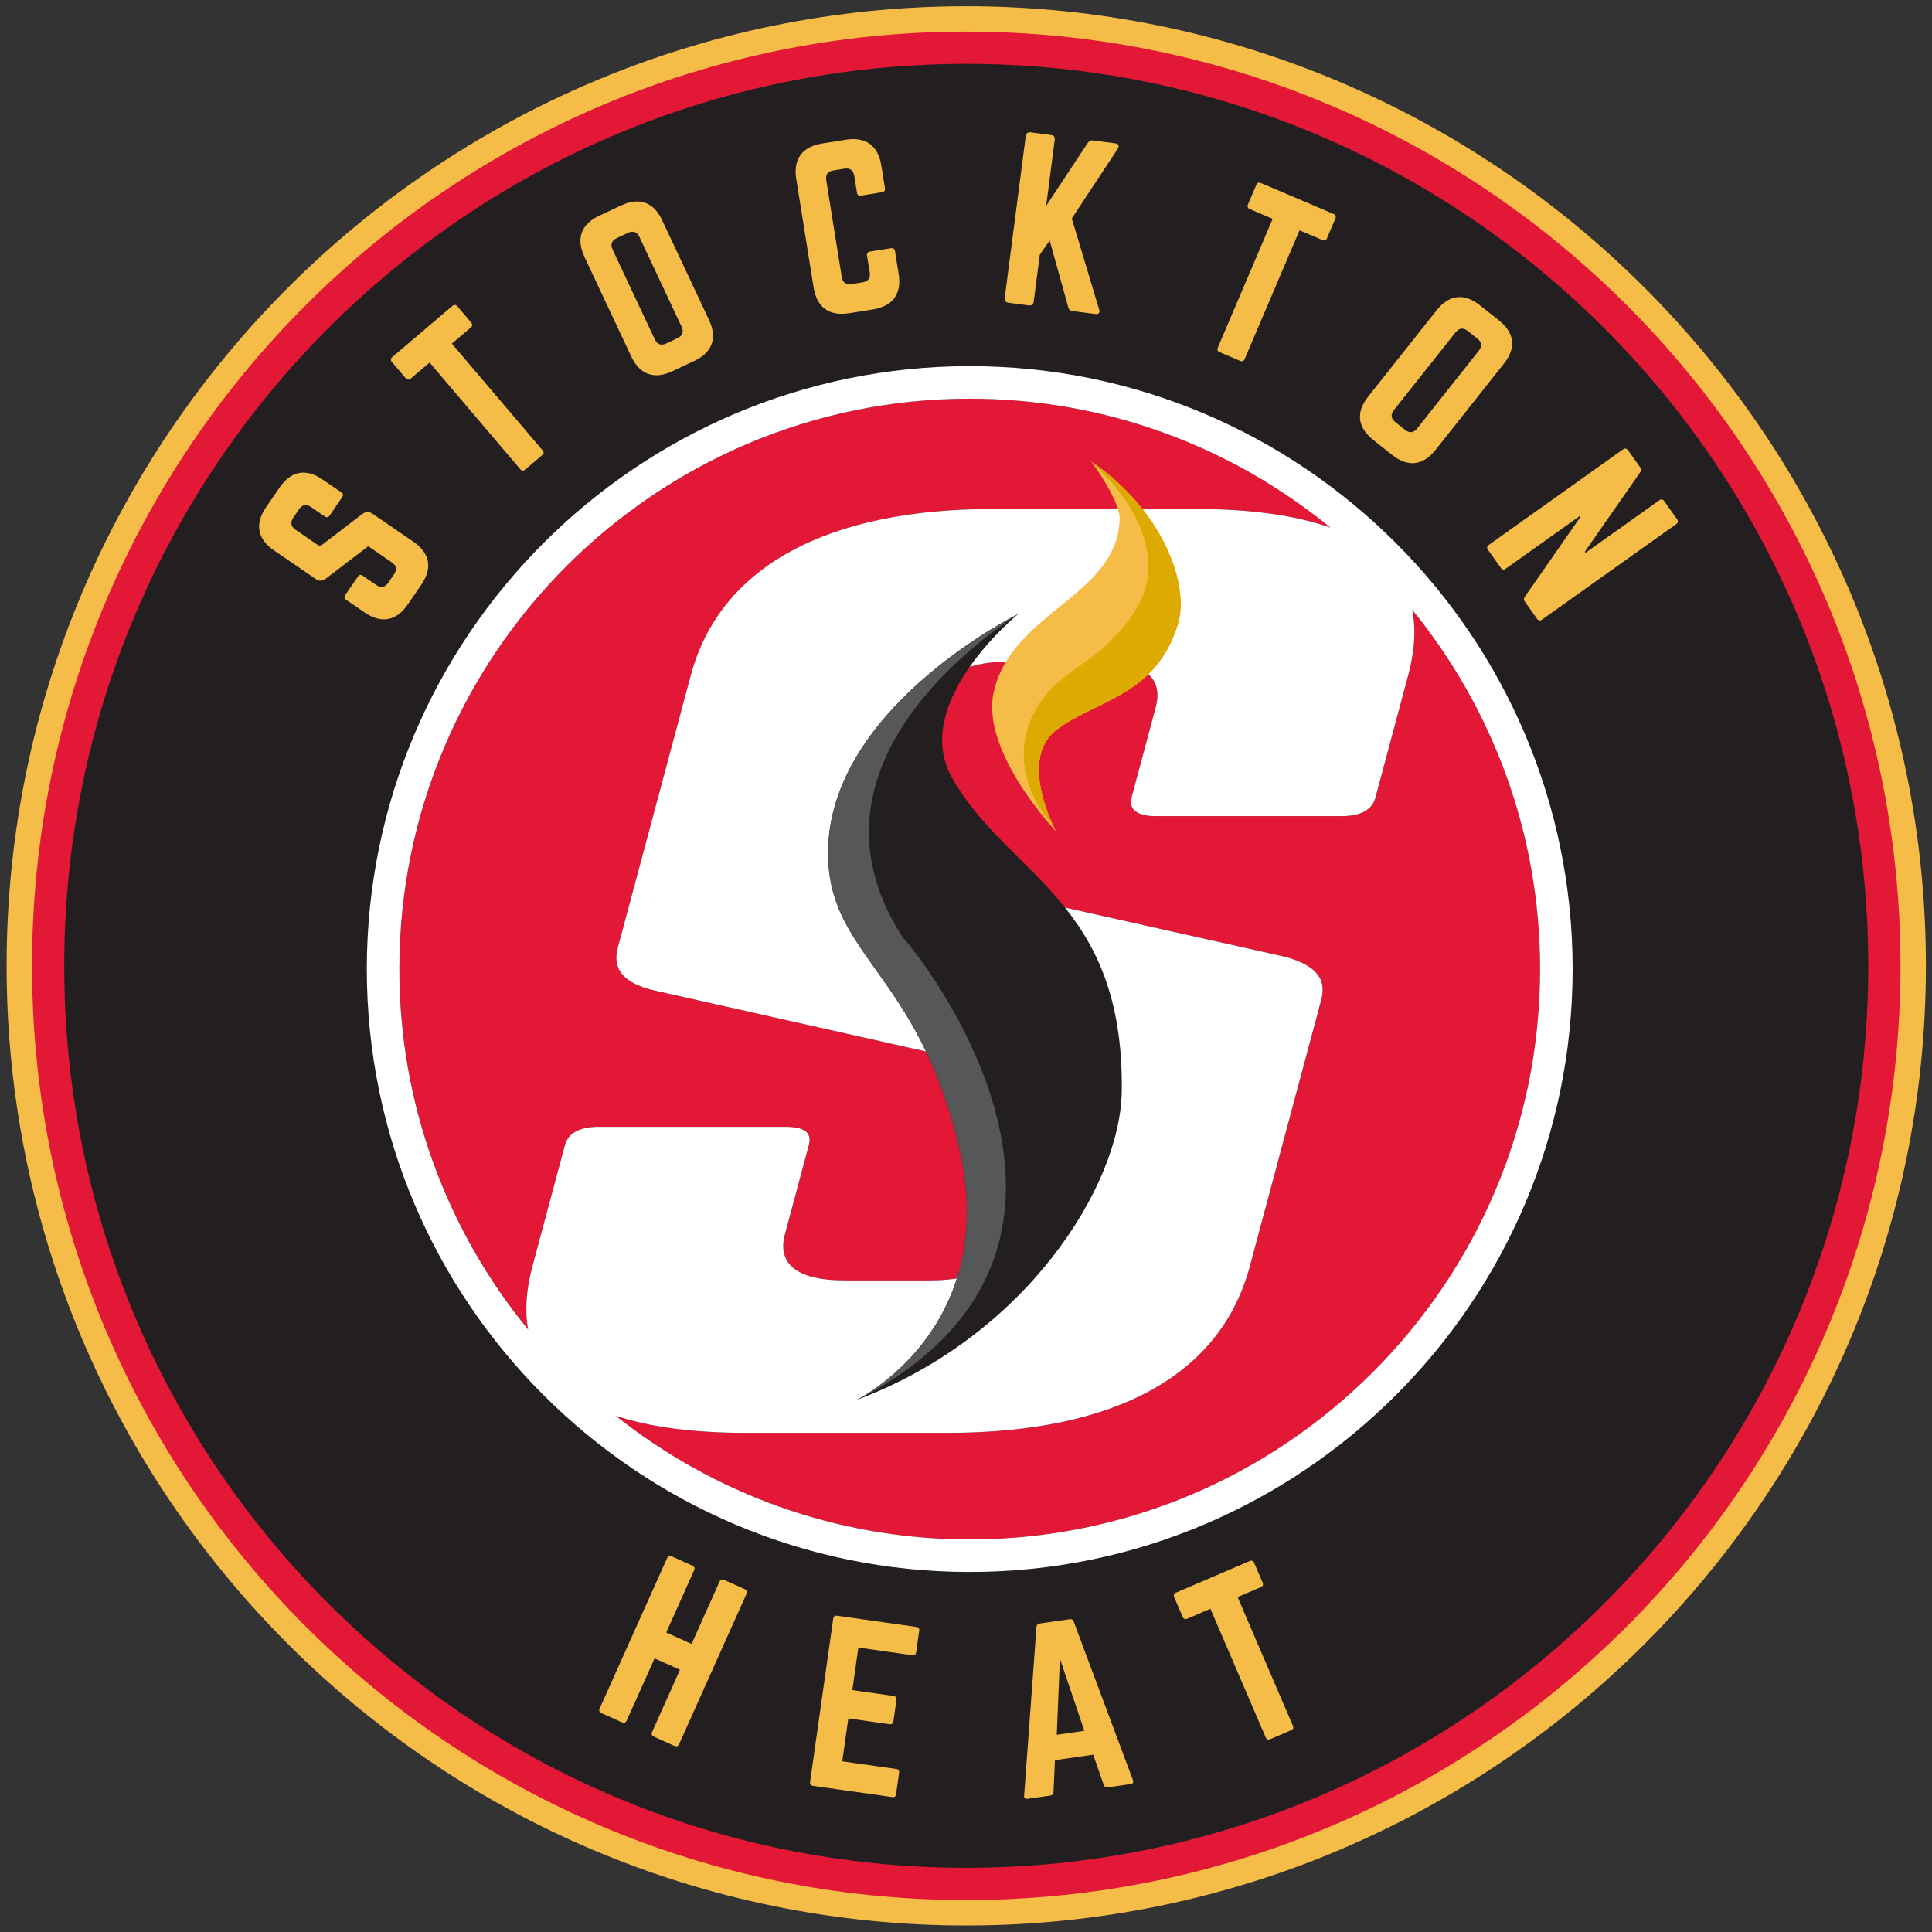 <?xml version="1.0" encoding="UTF-8" standalone="no"?>
<!-- Created with Inkscape (http://www.inkscape.org/) -->

<svg
   xmlns:dc="http://purl.org/dc/elements/1.1/"
   xmlns:cc="http://creativecommons.org/ns#"
   xmlns:rdf="http://www.w3.org/1999/02/22-rdf-syntax-ns#"
   xmlns:svg="http://www.w3.org/2000/svg"
   xmlns="http://www.w3.org/2000/svg"
   xmlns:sodipodi="http://sodipodi.sourceforge.net/DTD/sodipodi-0.dtd"
   xmlns:inkscape="http://www.inkscape.org/namespaces/inkscape"
   width="302"
   height="302"
   viewBox="0 0 302 302"
   id="svg21053"
   version="1.1"
   inkscape:version="0.91 r13725"
   sodipodi:docname="stockton heat.svg">
  <rect x="0" y="0" width="302" height="302" fill="#333333" stroke="none"/>
  <defs
     id="defs21055">
    <clipPath
       id="clipPath5440"
       clipPathUnits="userSpaceOnUse">
      <path
         inkscape:connector-curvature="0"
         id="path5442"
         d="m 117.493,57.74 62.96,0 0,55.224 -62.96,0 0,-55.224 z" />
    </clipPath>
  </defs>
  <sodipodi:namedview
     id="base"
     pagecolor="#ffffff"
     bordercolor="#666666"
     borderopacity="1.0"
     inkscape:pageopacity="0.0"
     inkscape:pageshadow="2"
     inkscape:zoom="0.51598204"
     inkscape:cx="372.04724"
     inkscape:cy="526.1811"
     inkscape:document-units="px"
     inkscape:current-layer="layer1"
     showgrid="false"
     units="px"
     inkscape:window-width="1280"
     inkscape:window-height="744"
     inkscape:window-x="-4"
     inkscape:window-y="-4"
     inkscape:window-maximized="1" />
  <g
     inkscape:label="Layer 1"
     inkscape:groupmode="layer"
     id="layer1"
     transform="translate(0,-750.362)">
    <g
       id="g5436"
       transform="matrix(6.02,0,0,-6.02,-749.119,1415.156)">
      <g
         id="g5438"
         clip-path="url(#clipPath5440)">
        <g
           id="g5444"
           transform="translate(149.528,110.269)">
          <path
             d="m 0,0 c -13.74,0 -24.918,-11.178 -24.918,-24.917 0,-13.74 11.178,-24.918 24.918,-24.918 13.74,0 24.918,11.178 24.918,24.918 C 24.918,-11.178 13.74,0 0,0"
             style="fill:#f5bd47;fill-opacity:1;fill-rule:nonzero;stroke:none"
             id="path5446"
             inkscape:connector-curvature="0" />
        </g>
        <g
           id="g5448"
           transform="translate(173.786,85.352)">
          <path
             d="m 0,0 c 0,-13.397 -10.861,-24.258 -24.258,-24.258 -13.397,0 -24.258,10.861 -24.258,24.258 0,13.397 10.861,24.258 24.258,24.258 C -10.861,24.258 0,13.397 0,0"
             style="fill:#e31837;fill-opacity:1;fill-rule:nonzero;stroke:none"
             id="path5450"
             inkscape:connector-curvature="0" />
        </g>
        <g
           id="g5452"
           transform="translate(172.949,85.352)">
          <path
             d="m 0,0 c 0,-12.935 -10.486,-23.421 -23.421,-23.421 -12.935,0 -23.422,10.486 -23.422,23.421 0,12.935 10.487,23.421 23.422,23.421 C -10.486,23.421 0,12.935 0,0"
             style="fill:#231f20;fill-opacity:1;fill-rule:nonzero;stroke:none"
             id="path5454"
             inkscape:connector-curvature="0" />
        </g>
        <g
           id="g5456"
           transform="translate(131.697,97.771)">
          <path
             d="M 0,0 C 0.296,0.432 0.684,0.505 1.116,0.209 L 1.604,-0.125 C 1.65,-0.157 1.662,-0.198 1.627,-0.249 L 1.3,-0.728 C 1.268,-0.774 1.222,-0.783 1.175,-0.751 l -0.358,0.246 c -0.12,0.082 -0.225,0.066 -0.31,-0.058 L 0.355,-0.784 C 0.277,-0.899 0.294,-1.012 0.413,-1.094 l 0.635,-0.435 1.109,0.849 c 0.086,0.057 0.165,0.063 0.252,0.004 L 3.472,-1.404 C 3.905,-1.7 3.978,-2.088 3.682,-2.521 L 3.329,-3.036 C 3.036,-3.464 2.645,-3.541 2.212,-3.245 L 1.729,-2.914 C 1.678,-2.879 1.674,-2.836 1.706,-2.79 l 0.328,0.478 c 0.034,0.051 0.073,0.059 0.124,0.024 l 0.354,-0.243 c 0.124,-0.085 0.231,-0.057 0.31,0.058 l 0.151,0.221 c 0.082,0.12 0.066,0.225 -0.058,0.31 L 2.303,-1.523 1.197,-2.368 C 1.113,-2.432 1.03,-2.435 0.942,-2.375 l -1.086,0.743 c -0.433,0.296 -0.502,0.689 -0.209,1.116 L 0,0 Z"
             style="fill:#f5bd47;fill-opacity:1;fill-rule:nonzero;stroke:none"
             id="path5458"
             inkscape:connector-curvature="0" />
        </g>
        <g
           id="g5460"
           transform="translate(136.187,102.488)">
          <path
             d="M 0,0 C 0.047,0.04 0.089,0.032 0.126,-0.01 L 0.487,-0.435 C 0.523,-0.478 0.523,-0.521 0.477,-0.561 L -0.016,-0.98 2.339,-3.75 c 0.04,-0.047 0.037,-0.086 -0.01,-0.126 L 1.887,-4.251 C 1.844,-4.287 1.801,-4.288 1.761,-4.241 l -2.355,2.77 -0.493,-0.419 c -0.042,-0.036 -0.089,-0.032 -0.125,0.01 l -0.362,0.425 c -0.036,0.042 -0.032,0.09 0.01,0.126 L 0,0 Z"
             style="fill:#f5bd47;fill-opacity:1;fill-rule:nonzero;stroke:none"
             id="path5462"
             inkscape:connector-curvature="0" />
        </g>
        <g
           id="g5464"
           transform="translate(142.03,101.649)">
          <path
             d="M 0,0 C 0.131,0.062 0.171,0.16 0.107,0.297 L -0.988,2.629 C -1.05,2.76 -1.154,2.798 -1.285,2.736 L -1.578,2.598 C -1.709,2.537 -1.747,2.433 -1.685,2.302 L -0.59,-0.03 c 0.065,-0.137 0.166,-0.169 0.297,-0.108 L 0,0 Z m -2.416,2.113 c -0.222,0.474 -0.089,0.845 0.386,1.068 l 0.565,0.265 c 0.475,0.223 0.846,0.09 1.068,-0.385 L 0.818,0.476 C 1.04,0.002 0.907,-0.369 0.432,-0.592 l -0.565,-0.265 c -0.475,-0.223 -0.846,-0.09 -1.069,0.385 l -1.214,2.585 z"
             style="fill:#f5bd47;fill-opacity:1;fill-rule:nonzero;stroke:none"
             id="path5466"
             inkscape:connector-curvature="0" />
        </g>
        <g
           id="g5468"
           transform="translate(147.417,105.542)">
          <path
             d="m 0,0 c 0.009,-0.055 -0.019,-0.093 -0.074,-0.102 l -0.551,-0.089 c -0.06,-0.009 -0.093,0.02 -0.102,0.075 l -0.07,0.44 C -0.82,0.467 -0.91,0.532 -1.053,0.509 L -1.339,0.463 C -1.488,0.439 -1.547,0.351 -1.524,0.208 l 0.402,-2.511 c 0.024,-0.149 0.112,-0.208 0.255,-0.185 l 0.287,0.046 c 0.143,0.022 0.208,0.106 0.185,0.255 l -0.071,0.44 c -0.009,0.056 0.014,0.093 0.074,0.103 l 0.551,0.088 C 0.214,-1.547 0.252,-1.575 0.261,-1.63 L 0.356,-2.225 C 0.439,-2.742 0.202,-3.063 -0.31,-3.145 l -0.616,-0.099 c -0.518,-0.082 -0.843,0.148 -0.926,0.666 l -0.451,2.819 c -0.083,0.518 0.154,0.838 0.671,0.921 l 0.617,0.099 c 0.512,0.082 0.837,-0.149 0.92,-0.666 L 0,0 Z"
             style="fill:#f5bd47;fill-opacity:1;fill-rule:nonzero;stroke:none"
             id="path5470"
             inkscape:connector-curvature="0" />
        </g>
        <g
           id="g5472"
           transform="translate(152.293,102.353)">
          <path
             d="M 0,0 C -0.066,0.009 -0.102,0.041 -0.116,0.099 L -0.599,1.833 -0.855,1.467 -1.014,0.244 C -1.024,0.173 -1.067,0.139 -1.139,0.148 L -1.67,0.217 c -0.072,0.01 -0.106,0.054 -0.096,0.125 l 0.546,4.203 c 0.01,0.072 0.054,0.106 0.126,0.097 l 0.531,-0.069 c 0.071,-0.01 0.105,-0.054 0.095,-0.125 L -0.69,2.733 0.388,4.364 C 0.423,4.416 0.465,4.439 0.526,4.431 L 1.107,4.355 C 1.19,4.344 1.216,4.285 1.167,4.212 L -0.025,2.405 0.686,0.04 C 0.715,-0.037 0.675,-0.088 0.586,-0.076 L 0,0 Z"
             style="fill:#f5bd47;fill-opacity:1;fill-rule:nonzero;stroke:none"
             id="path5474"
             inkscape:connector-curvature="0" />
        </g>
        <g
           id="g5476"
           transform="translate(159.066,104.875)">
          <path
             d="M 0,0 C 0.056,-0.024 0.069,-0.066 0.047,-0.117 L -0.172,-0.63 c -0.021,-0.051 -0.06,-0.071 -0.117,-0.047 l -0.595,0.253 -1.425,-3.344 C -2.333,-3.824 -2.37,-3.839 -2.426,-3.815 l -0.533,0.227 c -0.052,0.022 -0.072,0.061 -0.047,0.117 l 1.425,3.345 -0.595,0.253 c -0.052,0.022 -0.069,0.066 -0.048,0.117 l 0.219,0.513 c 0.022,0.052 0.066,0.069 0.117,0.047 L 0,0 Z"
             style="fill:#f5bd47;fill-opacity:1;fill-rule:nonzero;stroke:none"
             id="path5478"
             inkscape:connector-curvature="0" />
        </g>
        <g
           id="g5480"
           transform="translate(160.923,99.269)">
          <path
             d="M 0,0 C 0.114,-0.09 0.22,-0.082 0.313,0.036 L 1.914,2.055 C 2.004,2.168 1.992,2.278 1.878,2.368 L 1.625,2.569 C 1.511,2.659 1.401,2.646 1.311,2.533 L -0.29,0.514 C -0.383,0.396 -0.367,0.291 -0.254,0.201 L 0,0 Z m 0.817,3.103 c 0.326,0.411 0.717,0.456 1.128,0.13 L 2.434,2.845 C 2.845,2.519 2.89,2.128 2.564,1.717 L 0.79,-0.52 C 0.465,-0.931 0.073,-0.976 -0.338,-0.65 l -0.489,0.388 c -0.411,0.326 -0.456,0.717 -0.13,1.128 l 1.774,2.237 z"
             style="fill:#f5bd47;fill-opacity:1;fill-rule:nonzero;stroke:none"
             id="path5482"
             inkscape:connector-curvature="0" />
        </g>
        <g
           id="g5484"
           transform="translate(167.986,96.948)">
          <path
             d="m 0,0 c 0.032,-0.045 0.024,-0.092 -0.021,-0.124 l -3.49,-2.484 c -0.045,-0.032 -0.092,-0.024 -0.124,0.021 l -0.32,0.45 c -0.029,0.041 -0.03,0.081 10e-4,0.124 l 1.445,2.076 -0.016,0.023 -1.926,-1.371 c -0.046,-0.033 -0.089,-0.029 -0.125,0.021 l -0.336,0.472 c -0.032,0.045 -0.024,0.092 0.021,0.125 l 3.489,2.483 c 0.046,0.032 0.092,0.024 0.125,-0.021 l 0.32,-0.45 c 0.029,-0.041 0.03,-0.081 -0.001,-0.124 l -1.439,-2.065 0.019,-0.027 1.917,1.365 c 0.046,0.032 0.089,0.029 0.125,-0.021 L 0,0 Z"
             style="fill:#f5bd47;fill-opacity:1;fill-rule:nonzero;stroke:none"
             id="path5486"
             inkscape:connector-curvature="0" />
        </g>
        <g
           id="g5488"
           transform="translate(143.122,69.363)">
          <path
             d="M 0,0 C 0.023,0.051 0.068,0.068 0.119,0.044 L 0.65,-0.194 c 0.062,-0.028 0.074,-0.07 0.051,-0.121 l -1.752,-3.907 c -0.023,-0.051 -0.063,-0.069 -0.125,-0.042 l -0.53,0.238 c -0.052,0.024 -0.069,0.068 -0.046,0.119 l 0.725,1.618 -0.66,0.296 -0.725,-1.618 C -2.435,-3.662 -2.48,-3.679 -2.531,-3.655 l -0.531,0.238 c -0.062,0.028 -0.074,0.07 -0.051,0.121 l 1.752,3.907 c 0.023,0.051 0.062,0.07 0.124,0.042 L -0.706,0.414 C -0.654,0.391 -0.637,0.347 -0.66,0.296 L -1.385,-1.322 -0.726,-1.618 0,0 Z"
             style="fill:#f5bd47;fill-opacity:1;fill-rule:nonzero;stroke:none"
             id="path5490"
             inkscape:connector-curvature="0" />
        </g>
        <g
           id="g5492"
           transform="translate(148.228,67.533)">
          <path
             d="m 0,0 c -0.008,-0.055 -0.036,-0.091 -0.103,-0.081 l -1.399,0.198 -0.156,-1.105 1.069,-0.151 c 0.056,-0.008 0.084,-0.046 0.076,-0.106 l -0.078,-0.547 c -0.008,-0.061 -0.046,-0.089 -0.102,-0.081 l -1.069,0.151 -0.158,-1.115 1.399,-0.198 c 0.067,-0.01 0.085,-0.041 0.077,-0.101 L -0.522,-3.689 C -0.53,-3.744 -0.557,-3.774 -0.624,-3.764 l -2.059,0.291 c -0.051,0.007 -0.08,0.045 -0.072,0.1 l 0.601,4.241 c 0.008,0.055 0.046,0.084 0.096,0.077 L 0.001,0.653 C 0.068,0.644 0.086,0.607 0.078,0.552 L 0,0 Z"
             style="fill:#f5bd47;fill-opacity:1;fill-rule:nonzero;stroke:none"
             id="path5494"
             inkscape:connector-curvature="0" />
        </g>
        <g
           id="g5496"
           transform="translate(151.96,67.364)">
          <path
             d="M 0,0 -0.082,-1.978 0.634,-1.875 0,0 Z M 1.238,-3.344 C 1.188,-3.351 1.156,-3.327 1.137,-3.279 L 0.865,-2.495 -0.13,-2.638 -0.166,-3.465 C -0.17,-3.517 -0.194,-3.548 -0.245,-3.556 l -0.598,-0.085 c -0.062,-0.009 -0.094,0.02 -0.086,0.083 l 0.32,4.378 c 0.004,0.057 0.034,0.084 0.085,0.091 L 0.253,1.022 C 0.303,1.029 0.34,1.012 0.359,0.958 L 1.896,-3.154 C 1.915,-3.213 1.898,-3.249 1.831,-3.259 L 1.238,-3.344 Z"
             style="fill:#f5bd47;fill-opacity:1;fill-rule:nonzero;stroke:none"
             id="path5498"
             inkscape:connector-curvature="0" />
        </g>
        <g
           id="g5500"
           transform="translate(156.886,69.896)">
          <path
             d="m 0,0 c 0.057,0.024 0.096,0.005 0.118,-0.046 l 0.22,-0.513 C 0.36,-0.61 0.348,-0.652 0.29,-0.676 l -0.602,-0.259 1.435,-3.34 C 1.148,-4.331 1.133,-4.368 1.075,-4.393 L 0.535,-4.625 C 0.484,-4.647 0.441,-4.635 0.417,-4.578 l -1.435,3.34 -0.602,-0.259 c -0.052,-0.022 -0.096,-0.005 -0.118,0.047 l -0.221,0.512 c -0.021,0.051 -0.004,0.095 0.048,0.118 L 0,0 Z"
             style="fill:#f5bd47;fill-opacity:1;fill-rule:nonzero;stroke:none"
             id="path5502"
             inkscape:connector-curvature="0" />
        </g>
        <g
           id="g5504"
           transform="translate(161.108,94.599)">
          <path
             d="M 0,0 C 0.099,-0.499 0.066,-1.066 -0.104,-1.701 L -0.955,-4.88 c -0.08,-0.3 -0.362,-0.48 -0.874,-0.48 l -4.843,0 c -0.466,0 -0.697,0.18 -0.617,0.48 l 0.627,2.339 c 0.209,0.78 -0.284,1.2 -1.541,1.2 l -2.236,0 c -1.164,0 -1.975,-0.42 -2.184,-1.2 l -1.108,-4.138 10.456,-2.339 c 0.735,-0.21 1.066,-0.54 0.914,-1.11 l -1.857,-6.927 c -0.755,-2.819 -3.485,-4.319 -7.863,-4.319 l -5.215,0 c -1.368,0 -2.499,0.15 -3.385,0.443 2.528,-2.007 5.721,-3.21 9.191,-3.21 8.166,0 14.81,6.644 14.81,14.81 C 3.32,-5.797 2.074,-2.549 0,0"
             style="fill:#e31837;fill-opacity:1;fill-rule:nonzero;stroke:none"
             id="path5506"
             inkscape:connector-curvature="0" />
        </g>
        <g
           id="g5508"
           transform="translate(142.377,92.898)">
          <path
             d="m 0,0 c 0.755,2.819 3.532,4.318 7.863,4.318 l 5.216,0 c 1.448,0 2.626,-0.165 3.529,-0.486 -2.554,2.091 -5.816,3.348 -9.367,3.348 -8.165,0 -14.809,-6.644 -14.809,-14.81 0,-3.547 1.255,-6.807 3.343,-9.36 -0.087,0.483 -0.052,1.029 0.111,1.636 l 0.844,3.149 c 0.088,0.33 0.408,0.48 0.873,0.48 l 4.844,0 c 0.512,0 0.705,-0.15 0.616,-0.48 l -0.619,-2.31 c -0.217,-0.809 0.377,-1.199 1.542,-1.199 l 2.235,0 c 1.211,0 1.967,0.39 2.184,1.199 l 1.069,3.989 -10.41,2.339 c -0.79,0.18 -1.113,0.54 -0.96,1.11 L 0,0 Z"
             style="fill:#e31837;fill-opacity:1;fill-rule:nonzero;stroke:none"
             id="path5510"
             inkscape:connector-curvature="0" />
        </g>
        <g
           id="g5512"
           transform="translate(141.44,84.711)">
          <path
             d="M 0,0 10.41,-2.339 9.342,-6.328 C 9.124,-7.137 8.368,-7.527 7.157,-7.527 l -2.235,0 c -1.164,0 -1.759,0.39 -1.542,1.199 l 0.619,2.31 c 0.089,0.33 -0.104,0.479 -0.616,0.479 l -4.843,0 c -0.466,0 -0.786,-0.149 -0.874,-0.479 l -0.844,-3.149 c -0.163,-0.607 -0.198,-1.153 -0.111,-1.636 -2.088,2.553 -3.343,5.813 -3.343,9.36 0,8.166 6.644,14.81 14.81,14.81 3.55,0 6.813,-1.257 9.367,-3.348 -0.904,0.321 -2.082,0.486 -3.53,0.486 l -5.216,0 c -4.331,0 -7.108,-1.499 -7.863,-4.318 L -0.96,1.11 C -1.113,0.54 -0.79,0.18 0,0 m 8.178,-14.253 c -3.471,0 -6.664,1.204 -9.191,3.21 0.885,-0.293 2.017,-0.443 3.384,-0.443 l 5.216,0 c 4.377,0 7.107,1.5 7.863,4.319 l 1.856,6.927 c 0.153,0.57 -0.178,0.9 -0.913,1.11 L 5.936,3.209 7.045,7.347 c 0.209,0.78 1.02,1.2 2.184,1.2 l 2.235,0 c 1.258,0 1.75,-0.42 1.542,-1.2 L 12.379,5.008 c -0.081,-0.3 0.151,-0.48 0.616,-0.48 l 4.844,0 c 0.512,0 0.793,0.18 0.873,0.48 l 0.852,3.179 c 0.17,0.635 0.203,1.202 0.104,1.701 2.073,-2.549 3.32,-5.796 3.32,-9.331 0,-8.166 -6.644,-14.81 -14.81,-14.81 m 0,30.465 c -8.632,0 -15.655,-7.023 -15.655,-15.655 0,-8.632 7.023,-15.655 15.655,-15.655 8.632,0 15.655,7.023 15.655,15.655 0,8.632 -7.023,15.655 -15.655,15.655"
             style="fill:#ffffff;fill-opacity:1;fill-rule:nonzero;stroke:none"
             id="path5514"
             inkscape:connector-curvature="0" />
        </g>
        <g
           id="g5516"
           transform="translate(152.775,98.445)">
          <path
             d="m 0,0 c 0.005,-0.004 0.755,-1.011 0.736,-1.506 -0.075,-1.996 -2.807,-2.397 -3.27,-4.482 -0.345,-1.548 1.619,-3.616 1.619,-3.616 0,0 -1.025,1.887 0.037,2.659 1.062,0.773 2.553,0.869 3.127,2.719 C 2.563,-3.213 1.868,-1.27 0,0"
             style="fill:#f5bd47;fill-opacity:1;fill-rule:nonzero;stroke:none"
             id="path5518"
             inkscape:connector-curvature="0" />
        </g>
        <g
           id="g5520"
           transform="translate(152.775,98.445)">
          <path
             d="M 0,0 C 0,0 0.003,-0.004 0.009,-0.011 0.055,-0.058 0.094,-0.099 0.11,-0.114 0.361,-0.347 0.593,-0.603 0.797,-0.878 1.335,-1.607 1.685,-2.552 1.353,-3.443 1.24,-3.748 1.059,-4.022 0.853,-4.271 0.737,-4.412 0.611,-4.546 0.483,-4.676 c -0.488,-0.495 -1.136,-0.788 -1.599,-1.307 -0.583,-0.654 -0.787,-1.508 -0.526,-2.354 0.102,-0.328 0.274,-0.628 0.477,-0.904 0.062,-0.084 0.126,-0.166 0.192,-0.246 -0.201,0.422 -0.809,1.885 0.095,2.542 1.062,0.773 2.553,0.869 3.127,2.719 C 2.563,-3.213 1.868,-1.27 0,0"
             style="fill:#dcaa00;fill-opacity:1;fill-rule:nonzero;stroke:none"
             id="path5522"
             inkscape:connector-curvature="0" />
        </g>
        <g
           id="g5524"
           transform="translate(146.681,74.08)">
          <path
             d="m 0,0 c 0,0 3.758,1.833 2.663,6.544 -1.069,4.595 -3.439,4.992 -3.403,7.717 0.049,3.739 4.937,6.147 4.937,6.147 0,0 -2.823,-2.293 -1.72,-4.253 C 3.912,13.607 6.95,12.972 6.885,8.018 6.852,5.541 4.373,1.632 0,0"
             style="fill:#231f20;fill-opacity:1;fill-rule:nonzero;stroke:none"
             id="path5526"
             inkscape:connector-curvature="0" />
        </g>
        <g
           id="g5528"
           transform="translate(147.893,86.07)">
          <path
             d="M 0,0 C -2.727,4.171 1.54,7.465 2.97,8.41 2.676,8.261 -1.904,5.889 -1.952,2.27 c -0.035,-2.724 2.335,-3.121 3.404,-7.716 1.095,-4.712 -2.663,-6.545 -2.663,-6.545 0.019,0.008 0.038,0.016 0.058,0.023 C 6.677,-7.879 0.043,0.022 0,0"
             style="fill:#555759;fill-opacity:1;fill-rule:nonzero;stroke:none"
             id="path5530"
             inkscape:connector-curvature="0" />
        </g>
      </g>
    </g>
  </g>
</svg>
